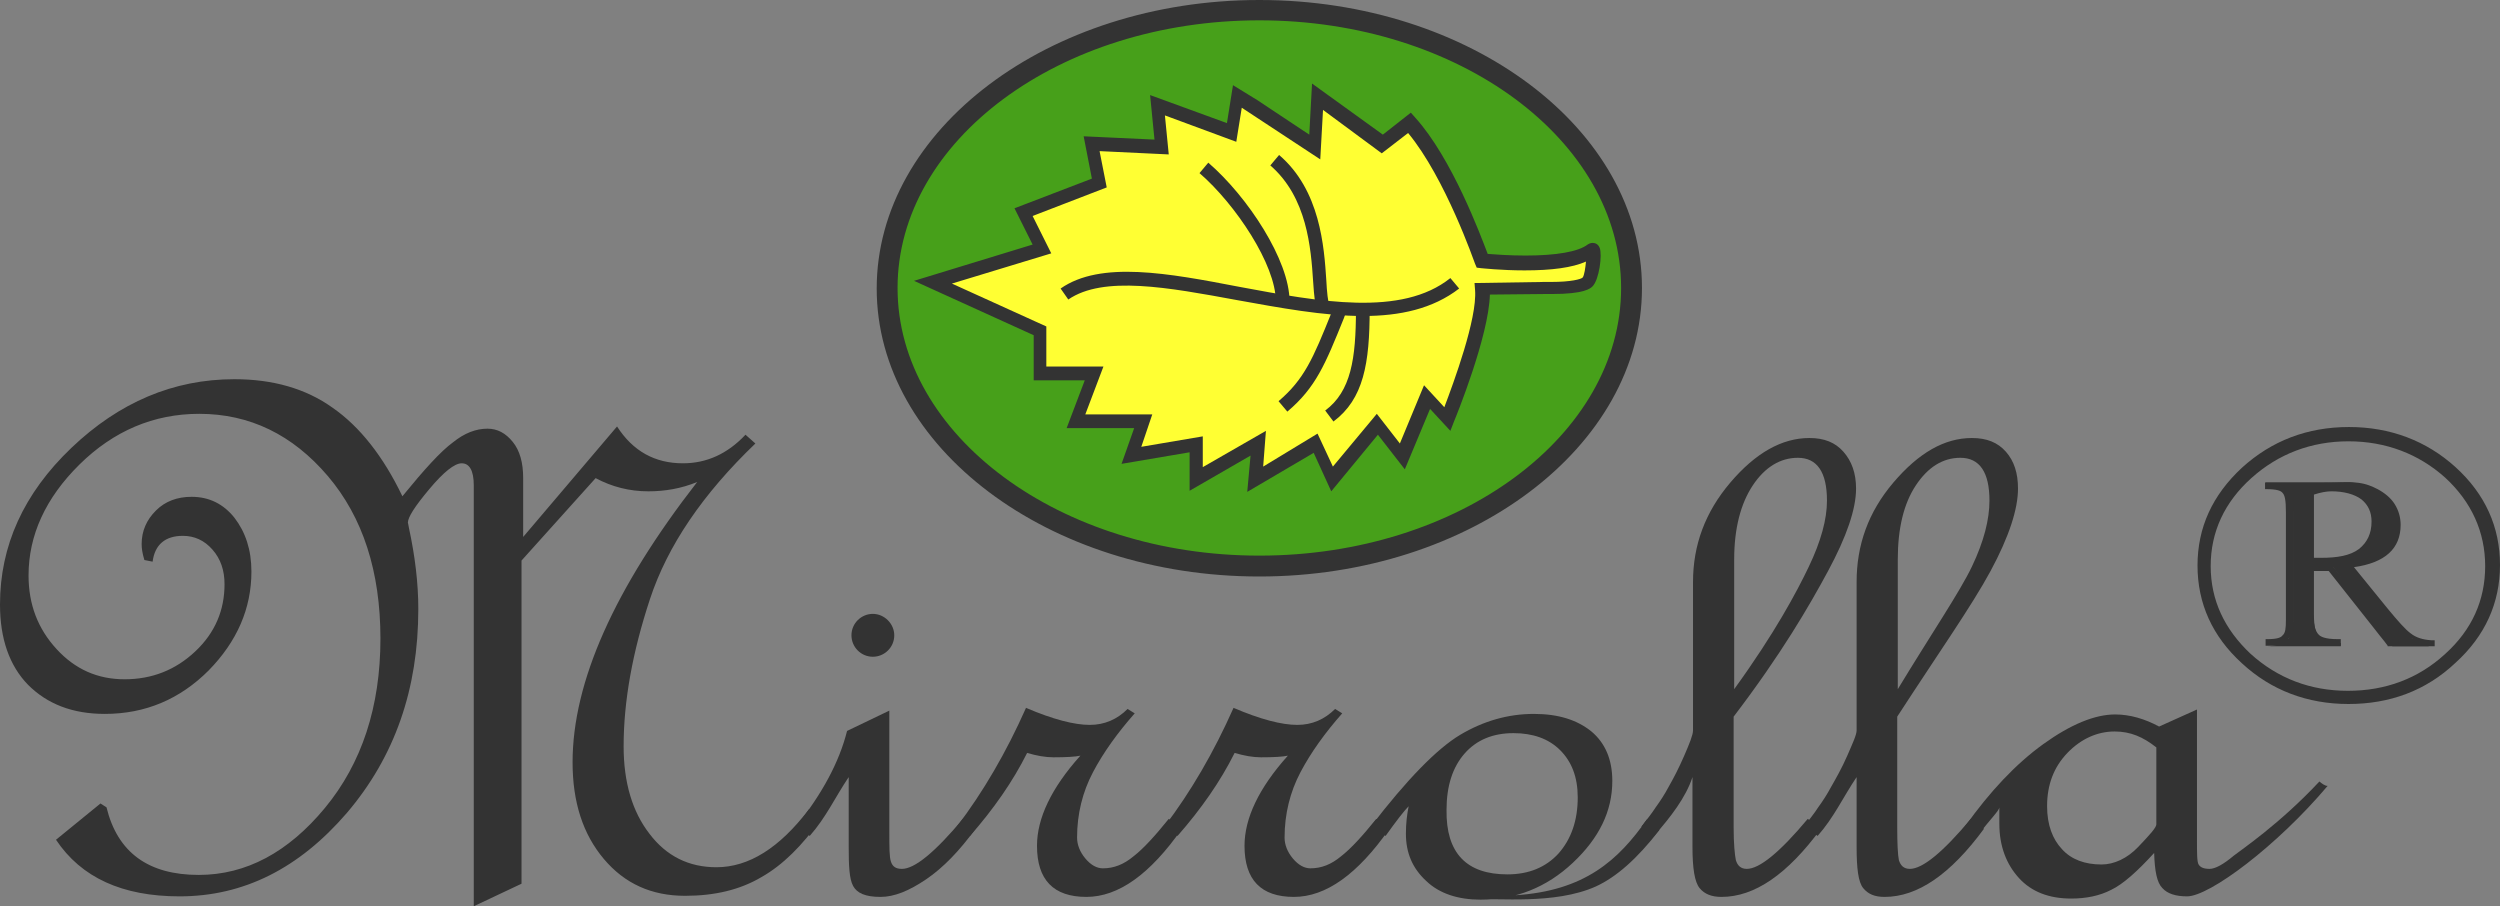 <svg width="160" height="58" viewBox="0 0 160 58" fill="none" xmlns="http://www.w3.org/2000/svg">
<rect x="0" y="0" width="160" height="58" fill="#808080" stroke="none"/>
<path d="M80.597 36.227C93.753 36.227 104.418 28.259 104.418 18.43C104.418 8.601 93.753 0.632 80.597 0.632C67.441 0.632 56.776 8.601 56.776 18.43C56.776 28.259 67.441 36.227 80.597 36.227Z" fill="#47A01A"/>
<path d="M80.597 36.896C67.106 36.896 56.109 28.631 56.109 18.466C56.109 8.301 67.106 0 80.597 0C94.089 0 105.086 8.266 105.086 18.431C105.086 28.596 94.089 36.896 80.597 36.896ZM80.597 1.301C67.808 1.301 57.444 9.004 57.444 18.431C57.444 27.857 67.844 35.56 80.597 35.56C93.386 35.56 103.751 27.857 103.751 18.431C103.751 9.004 93.386 1.301 80.597 1.301Z" fill="#333333"/>
<path d="M59.657 18.044L66.509 21.139V23.144V23.847H69.987L68.827 26.907H73.149L72.376 29.088L76.522 28.384V30.636L80.492 28.349L80.281 30.636L84.076 28.349L85.13 30.636L88.01 27.153L89.592 29.194L91.173 25.395L92.473 26.802C92.473 26.802 94.932 20.858 94.721 18.466L98.691 18.395C98.691 18.395 100.94 18.501 101.432 18.009C101.748 17.727 101.959 15.757 101.678 16.004C99.991 17.235 94.686 16.672 94.686 16.672C94.686 16.672 92.648 10.728 90.048 7.844L88.292 9.215L84.251 6.226L84.076 9.461L80.105 6.859L79.122 6.261L78.735 8.547L73.992 6.788L74.273 9.461L69.811 9.25L70.303 11.748L65.454 13.612L66.614 15.969L59.657 18.044Z" fill="#FFFF33"/>
<path d="M79.824 31.48L80.035 29.158L76.135 31.409V28.947L71.779 29.686L72.587 27.4H68.265L69.425 24.34H66.157V21.455L58.498 17.973L66.087 15.652L64.927 13.33L69.881 11.431L69.354 8.723L73.887 8.934L73.606 6.085L78.524 7.879L78.911 5.452L80.457 6.401L83.794 8.617L83.97 5.346L88.502 8.617L90.294 7.21L90.575 7.527C92.929 10.13 94.756 15.054 95.213 16.25C95.67 16.285 96.583 16.355 97.637 16.355C99.605 16.355 101.01 16.109 101.607 15.652C101.713 15.582 101.818 15.546 101.924 15.546C102.099 15.546 102.275 15.617 102.38 15.863C102.556 16.32 102.345 17.903 101.924 18.325C101.783 18.466 101.397 18.817 99.324 18.817C99.043 18.817 98.867 18.817 98.867 18.817L95.353 18.853C95.283 21.526 93.175 26.696 93.07 26.942L92.824 27.575L91.524 26.169L89.908 30.038L88.186 27.822L85.2 31.445L84.076 28.982L79.824 31.48ZM76.978 27.927V29.897L81.019 27.575L80.843 29.862L84.322 27.751L85.305 29.862L88.116 26.485L89.592 28.384L91.138 24.656L92.437 26.063C93.035 24.48 94.545 20.4 94.405 18.571L94.37 18.114L98.832 18.044C98.867 18.044 99.043 18.044 99.288 18.044C100.553 18.044 101.186 17.868 101.291 17.762C101.397 17.622 101.467 17.129 101.502 16.742C100.624 17.129 99.324 17.305 97.567 17.305C96.091 17.305 94.826 17.164 94.791 17.164L94.51 17.129L94.405 16.883C94.37 16.812 92.508 11.396 90.119 8.512L88.432 9.813L84.673 7.034L84.497 10.2L79.473 6.894L79.122 9.075L74.554 7.386L74.8 9.883L70.373 9.672L70.83 11.994L66.087 13.823L67.281 16.215L60.922 18.149L66.965 20.893V23.46H70.619L69.46 26.52H73.746L73.043 28.596L76.978 27.927Z" fill="#333333"/>
<path d="M87.238 20.224C84.708 20.224 81.897 19.697 79.157 19.204C74.765 18.395 70.619 17.622 68.371 19.169L67.879 18.466C70.444 16.672 74.765 17.481 79.332 18.36C84.427 19.31 89.697 20.295 92.824 17.797L93.386 18.466C91.7 19.767 89.592 20.224 87.238 20.224Z" fill="#333333"/>
<path d="M82.53 19.274H81.651C81.651 16.953 79.087 13.084 76.768 11.079L77.33 10.411C79.859 12.591 82.53 16.671 82.53 19.274Z" fill="#333333"/>
<path d="M84.392 20.013C84.146 19.626 84.111 18.993 84.04 18.009C83.9 15.863 83.654 12.627 81.3 10.587L81.862 9.919C84.497 12.17 84.743 15.793 84.884 17.938C84.919 18.642 84.989 19.38 85.094 19.556L84.392 20.013Z" fill="#333333"/>
<path d="M82.389 26.344L81.827 25.676C83.478 24.269 84.04 22.933 85.2 20.049L85.376 19.556L86.184 19.873L86.008 20.365C84.813 23.32 84.216 24.797 82.389 26.344Z" fill="#333333"/>
<path d="M85.34 26.977L84.813 26.274C86.465 25.043 86.781 22.968 86.781 19.802H87.659C87.659 23.249 87.273 25.535 85.34 26.977Z" fill="#333333"/>
<path d="M52.525 52.443C51.366 54.096 50.101 55.362 48.731 56.136C47.361 56.945 45.744 57.332 43.847 57.332C41.704 57.332 39.982 56.558 38.647 54.975C37.312 53.392 36.645 51.352 36.645 48.785C36.645 43.65 39.315 37.67 44.62 30.847C43.601 31.269 42.547 31.445 41.493 31.445C40.299 31.445 39.174 31.163 38.12 30.6L33.377 35.876V56.558L30.321 58V31.058C30.321 30.108 30.04 29.651 29.548 29.651C29.091 29.651 28.388 30.213 27.475 31.304C26.561 32.394 26.105 33.098 26.105 33.449C26.105 33.449 26.14 33.59 26.175 33.801C26.561 35.595 26.772 37.318 26.772 38.971C26.772 44.107 25.261 48.433 22.205 52.021C19.148 55.573 15.6 57.367 11.489 57.367C7.835 57.367 5.2 56.171 3.584 53.744L6.43 51.423L6.816 51.669C7.519 54.553 9.486 55.995 12.719 55.995C15.74 55.995 18.445 54.553 20.799 51.704C23.153 48.855 24.348 45.232 24.348 40.871C24.348 36.58 23.224 33.098 20.975 30.46C18.726 27.822 15.986 26.485 12.754 26.485C9.838 26.485 7.273 27.576 5.094 29.721C2.916 31.867 1.827 34.258 1.827 36.826C1.827 38.69 2.424 40.238 3.619 41.539C4.813 42.841 6.254 43.474 7.975 43.474C9.732 43.474 11.243 42.876 12.508 41.68C13.773 40.484 14.37 39.042 14.37 37.389C14.37 36.509 14.124 35.771 13.597 35.173C13.07 34.575 12.437 34.294 11.7 34.294C10.575 34.294 9.908 34.856 9.767 35.947L9.24 35.841C9.1 35.384 9.065 35.067 9.065 34.821C9.065 33.977 9.381 33.273 9.978 32.676C10.575 32.078 11.348 31.796 12.262 31.796C13.386 31.796 14.3 32.254 15.002 33.133C15.705 34.047 16.091 35.173 16.091 36.58C16.091 38.936 15.178 41.047 13.351 42.911C11.524 44.74 9.31 45.69 6.711 45.69C4.638 45.69 3.022 45.056 1.792 43.825C0.597 42.594 0 40.871 0 38.69C0 34.927 1.511 31.585 4.567 28.666C7.624 25.747 11.102 24.269 15.002 24.269C17.462 24.269 19.57 24.867 21.291 26.098C23.013 27.294 24.523 29.194 25.753 31.761C27.159 30.038 28.213 28.877 28.985 28.314C29.723 27.716 30.461 27.435 31.199 27.435C31.831 27.435 32.358 27.716 32.815 28.279C33.272 28.842 33.483 29.616 33.483 30.6V34.364L39.491 27.294C40.509 28.877 41.915 29.651 43.707 29.651C45.217 29.651 46.553 29.053 47.712 27.822L48.344 28.384C44.971 31.62 42.723 34.927 41.599 38.338C40.474 41.75 39.912 44.881 39.912 47.765C39.912 50.086 40.474 51.95 41.563 53.357C42.653 54.799 44.093 55.503 45.85 55.503C47.923 55.503 49.89 54.272 51.787 51.775L52.525 52.443Z" fill="#333333"/>
<path d="M62.433 53.041C61.414 54.448 60.36 55.538 59.271 56.277C58.182 57.015 57.233 57.402 56.355 57.402C55.371 57.402 54.844 57.156 54.598 56.699C54.352 56.242 54.317 55.397 54.317 54.202V49.734C53.439 51.036 52.877 52.302 51.823 53.498L50.944 52.9C52.631 50.79 53.72 48.75 54.212 46.78L56.917 45.479V53.252C56.917 54.202 56.917 54.87 57.022 55.151C57.128 55.468 57.339 55.608 57.725 55.608C58.533 55.608 59.833 54.553 61.625 52.408L62.433 53.041ZM57.233 40.66C57.233 41.434 56.601 42.032 55.863 42.032C55.09 42.032 54.493 41.399 54.493 40.66C54.493 39.886 55.125 39.288 55.863 39.288C56.601 39.288 57.233 39.921 57.233 40.66Z" fill="#333333"/>
<path d="M75.643 53.041C73.606 55.96 71.568 57.402 69.53 57.402C67.422 57.402 66.368 56.312 66.368 54.131C66.368 52.373 67.281 50.438 69.144 48.363C68.827 48.433 68.23 48.468 67.422 48.468C66.895 48.468 66.333 48.363 65.736 48.187C64.822 50.016 63.592 51.775 62.082 53.498L61.239 52.9C62.925 50.684 64.4 48.152 65.665 45.303C67.387 46.041 68.757 46.393 69.741 46.393C70.689 46.393 71.498 46.041 72.165 45.373L72.622 45.654C71.533 46.886 70.619 48.152 69.952 49.418C69.284 50.684 68.933 52.091 68.933 53.603C68.933 54.061 69.109 54.518 69.46 54.94C69.811 55.362 70.198 55.573 70.584 55.573C71.287 55.573 71.919 55.327 72.552 54.799C73.184 54.307 73.922 53.498 74.8 52.408L75.643 53.041Z" fill="#333333"/>
<path d="M88.924 53.041C86.886 55.96 84.849 57.402 82.811 57.402C80.703 57.402 79.649 56.312 79.649 54.131C79.649 52.373 80.562 50.438 82.424 48.363C82.108 48.433 81.511 48.468 80.703 48.468C80.176 48.468 79.614 48.363 79.016 48.187C78.103 50.016 76.873 51.775 75.362 53.498L74.519 52.9C76.206 50.684 77.681 48.152 78.946 45.303C80.668 46.041 82.038 46.393 83.022 46.393C83.97 46.393 84.778 46.041 85.446 45.373L85.903 45.654C84.813 46.886 83.9 48.152 83.232 49.418C82.565 50.684 82.213 52.091 82.213 53.603C82.213 54.061 82.389 54.518 82.74 54.94C83.092 55.362 83.478 55.573 83.865 55.573C84.567 55.573 85.2 55.327 85.832 54.799C86.465 54.307 87.202 53.498 88.081 52.408L88.924 53.041Z" fill="#333333"/>
<path d="M87.73 52.9C90.048 49.875 91.981 47.906 93.456 47.026C94.932 46.147 96.513 45.69 98.164 45.69C99.745 45.69 100.94 46.077 101.853 46.815C102.732 47.554 103.188 48.609 103.188 49.981C103.188 51.915 102.345 53.639 100.659 55.221C98.972 56.804 97.005 57.578 94.756 57.578C93.316 57.578 92.121 57.191 91.278 56.382C90.4 55.573 89.978 54.588 89.978 53.357C89.978 52.689 90.048 52.126 90.154 51.599C89.873 51.88 89.381 52.513 88.678 53.498L87.73 52.9ZM96.478 55.96C97.848 55.96 98.937 55.503 99.745 54.623C100.553 53.709 100.975 52.513 100.975 51.036C100.975 49.734 100.589 48.75 99.851 48.011C99.113 47.272 98.094 46.921 96.864 46.921C95.564 46.921 94.51 47.343 93.737 48.222C92.965 49.101 92.578 50.297 92.578 51.845C92.543 54.588 93.843 55.96 96.478 55.96ZM106.21 53.111C104.769 54.975 103.434 56.136 102.134 56.734C99.464 57.93 95.74 57.437 94.475 57.578L96.97 57.297C101.432 57.015 103.575 55.046 105.402 52.443L106.21 53.111Z" fill="#333333"/>
<path d="M105.05 52.9C105.402 52.443 105.718 52.056 105.964 51.669C106.245 51.282 106.526 50.86 106.807 50.332C107.088 49.84 107.44 49.172 107.791 48.363C108.142 47.554 108.353 47.026 108.353 46.745V37.248C108.353 34.892 109.126 32.781 110.742 30.882C112.358 28.983 114.045 28.033 115.801 28.033C116.75 28.033 117.453 28.314 117.98 28.912C118.507 29.51 118.788 30.284 118.788 31.269C118.788 32.57 118.191 34.329 116.996 36.545C115.801 38.761 114.01 41.856 110.953 45.865V52.97C110.953 53.99 111.023 54.694 111.094 55.046C111.199 55.397 111.41 55.608 111.796 55.608C112.604 55.608 113.904 54.553 115.696 52.408L116.539 53.041C114.396 55.96 112.288 57.402 110.18 57.402C109.548 57.402 109.091 57.226 108.775 56.839C108.458 56.453 108.318 55.573 108.318 54.202V49.734C107.896 51.036 106.913 52.302 105.859 53.498L105.05 52.9ZM110.988 44.107C113.588 40.519 114.993 37.881 115.766 36.263C116.539 34.645 116.926 33.238 116.926 32.042C116.926 30.214 116.293 29.299 115.064 29.299C113.939 29.299 112.956 29.897 112.183 31.058C111.41 32.218 110.988 33.801 110.988 35.806V44.107Z" fill="#333333"/>
<path d="M115.45 52.9C115.801 52.443 116.118 52.056 116.364 51.669C116.645 51.282 116.926 50.86 117.207 50.332C117.488 49.84 117.874 49.172 118.226 48.363C118.577 47.554 118.823 47.026 118.823 46.745V37.248C118.823 34.892 119.561 32.781 121.177 30.882C122.793 28.983 124.444 28.033 126.201 28.033C127.15 28.033 127.852 28.314 128.379 28.912C128.906 29.51 129.152 30.284 129.152 31.269C129.152 32.57 128.59 34.329 127.396 36.545C126.201 38.761 124.023 41.856 121.423 45.865V52.97C121.423 53.99 121.458 54.694 121.528 55.046C121.634 55.397 121.845 55.608 122.231 55.608C123.039 55.608 124.339 54.553 126.131 52.408L126.974 53.041C124.831 55.96 122.723 57.402 120.615 57.402C119.982 57.402 119.561 57.226 119.245 56.839C118.928 56.453 118.823 55.573 118.823 54.202V49.734C117.945 51.036 117.383 52.302 116.328 53.498L115.45 52.9ZM121.458 44.107C123.636 40.519 125.428 37.881 126.201 36.263C126.974 34.645 127.325 33.238 127.325 32.042C127.325 30.214 126.693 29.299 125.463 29.299C124.339 29.299 123.39 29.897 122.617 31.058C121.845 32.218 121.458 33.801 121.458 35.806V44.107Z" fill="#333333"/>
<path d="M148.441 50.016C145.911 52.724 143.452 54.377 142.96 54.764C142.292 55.327 141.765 55.608 141.414 55.608C141.028 55.608 140.817 55.503 140.711 55.327C140.606 55.151 140.606 54.623 140.606 53.744V45.408L138.182 46.499C137.268 46.006 136.32 45.725 135.371 45.725C134.071 45.725 132.525 46.358 130.769 47.624C129.012 48.89 127.361 50.649 125.78 52.865L126.623 53.428C127.325 52.478 127.958 51.88 127.958 51.669V52.724C127.958 54.166 128.415 55.327 129.223 56.206C130.031 57.086 131.155 57.508 132.56 57.508C133.509 57.508 134.387 57.332 135.125 56.945C135.863 56.593 136.776 55.784 137.866 54.588C137.901 55.749 138.041 56.488 138.393 56.839C138.709 57.191 139.236 57.367 139.974 57.367C141.414 57.367 145.736 54.131 148.968 50.297C148.792 50.297 148.617 50.157 148.441 50.016ZM138.006 52.759C138.006 52.97 137.549 53.463 136.847 54.201C136.144 54.94 135.301 55.327 134.493 55.327C133.439 55.327 132.56 55.01 131.963 54.342C131.366 53.709 131.014 52.794 131.014 51.599C131.014 50.227 131.436 49.101 132.314 48.187C133.193 47.272 134.247 46.815 135.336 46.815C136.355 46.815 137.163 47.167 138.006 47.835V52.759Z" fill="#333333"/>
<path d="M150.303 27.61C152.903 27.61 155.152 28.454 156.979 30.143C158.841 31.831 159.754 33.871 159.754 36.228C159.754 38.584 158.841 40.624 156.979 42.313C155.116 44.001 152.903 44.845 150.303 44.845C147.703 44.845 145.49 44.001 143.628 42.313C141.766 40.624 140.852 38.584 140.852 36.228C140.852 33.871 141.766 31.831 143.628 30.143C145.455 28.454 147.703 27.61 150.303 27.61ZM150.303 44.423C152.762 44.423 154.87 43.614 156.662 42.031C158.419 40.448 159.297 38.514 159.297 36.263C159.297 33.977 158.419 32.042 156.662 30.459C154.906 28.841 152.798 28.068 150.303 28.068C147.844 28.068 145.701 28.877 143.944 30.494C142.187 32.112 141.274 34.047 141.274 36.298C141.274 38.549 142.152 40.484 143.909 42.066C145.701 43.614 147.809 44.423 150.303 44.423ZM155.468 41.363H153.114C153.114 41.363 152.762 40.765 152.06 39.886L149.179 36.122H148.09V39.288C148.09 40.062 148.195 40.554 148.406 40.8C148.617 41.011 148.968 41.152 149.811 41.152V41.363H144.998H145.068C145.665 41.363 146.122 41.152 146.368 40.976C146.579 40.765 146.755 40.308 146.755 39.78V32.781C146.755 32.077 146.579 31.62 146.368 31.409C146.157 31.163 145.876 31.057 144.998 31.057V30.881H148.652C149.6 30.881 150.303 30.917 150.76 30.987C151.217 31.022 151.673 31.198 152.095 31.409C152.517 31.655 152.868 31.937 153.114 32.324C153.36 32.675 153.465 33.097 153.465 33.555C153.465 35.032 152.411 35.876 150.303 36.087L152.692 39.041C153.36 39.886 153.781 40.413 154.133 40.695C154.484 40.976 155.011 41.117 155.433 41.152V41.363H155.468ZM148.055 36.122H148.546C149.671 36.122 150.514 35.876 151.111 35.419C151.708 34.962 151.99 34.293 151.99 33.414C151.99 32.746 151.744 32.183 151.252 31.796C150.76 31.409 150.127 31.198 149.284 31.198C148.898 31.198 148.476 31.268 148.055 31.444V36.122Z" fill="#333333"/>
<path d="M150.303 45.056C147.668 45.056 145.349 44.177 143.487 42.454C141.59 40.73 140.641 38.62 140.641 36.193C140.641 33.766 141.59 31.691 143.487 29.932C145.384 28.209 147.668 27.329 150.338 27.329C152.973 27.329 155.292 28.209 157.154 29.897C159.051 31.62 160 33.731 160 36.158C160 38.584 159.051 40.695 157.154 42.418C155.257 44.212 152.938 45.056 150.303 45.056ZM150.303 28.244C147.914 28.244 145.806 29.053 144.084 30.6C142.363 32.148 141.484 34.047 141.484 36.228C141.484 38.409 142.363 40.273 144.049 41.856C145.771 43.403 147.844 44.212 150.268 44.212C152.657 44.212 154.765 43.438 156.487 41.856C158.208 40.308 159.051 38.409 159.051 36.228C159.051 34.047 158.173 32.113 156.487 30.565C154.8 29.053 152.692 28.244 150.303 28.244ZM155.714 29.404C156.1 29.651 156.451 29.932 156.803 30.249C158.595 31.902 159.508 33.907 159.508 36.228C159.508 38.549 158.595 40.519 156.803 42.172C156.627 42.313 156.451 42.489 156.276 42.594C156.451 42.454 156.662 42.278 156.838 42.102C158.63 40.449 159.543 38.479 159.543 36.158C159.543 33.871 158.63 31.866 156.838 30.213C156.487 29.967 156.1 29.686 155.714 29.404ZM146.052 28.736C145.244 29.123 144.471 29.651 143.733 30.284C141.941 31.937 141.028 33.907 141.028 36.193C141.028 37.74 141.449 39.147 142.257 40.413C141.449 39.182 141.063 37.776 141.063 36.228C141.063 33.907 141.976 31.902 143.803 30.249C144.471 29.651 145.244 29.123 146.052 28.736ZM155.889 41.363H152.833V41.398C152.833 41.293 152.552 41.011 151.849 40.097L149.038 36.544H148.054V39.288C148.054 40.238 148.3 40.519 148.406 40.625C148.511 40.73 148.757 40.906 149.635 40.906H149.811V41.328H144.998V40.906H145.068C145.771 40.906 145.982 40.8 146.087 40.66C146.263 40.519 146.298 40.203 146.298 39.71V32.781C146.298 32.007 146.227 31.691 146.087 31.55C145.982 31.409 145.736 31.304 144.998 31.304H144.963V30.882H148.617C149.565 30.882 150.303 30.811 150.76 30.882C151.252 30.917 151.708 31.058 152.165 31.304C152.622 31.55 153.008 31.866 153.254 32.253C153.5 32.64 153.641 33.098 153.641 33.59C153.641 35.102 152.657 36.017 150.654 36.298L152.798 38.936C153.465 39.745 153.957 40.308 154.308 40.554C154.624 40.8 155.046 40.941 155.608 40.976H155.819V41.363H155.889ZM153.219 40.906H154.554C154.379 40.906 154.238 40.836 154.097 40.765C153.746 40.484 153.219 39.992 152.516 39.147L150.022 36.122C149.811 36.193 149.565 36.228 149.319 36.263L152.165 39.78C152.833 40.484 153.114 40.906 153.219 40.906ZM146.333 40.906H148.406C148.3 40.906 148.125 40.906 148.054 40.8C147.809 40.519 147.598 40.097 147.598 39.253V31.304L147.844 31.339C147.949 31.304 148.16 31.304 148.265 31.304H146.403C146.438 31.304 146.438 31.304 146.473 31.339C146.719 31.62 146.79 32.042 146.79 32.781V39.745C146.79 40.343 146.719 40.66 146.438 40.906C146.368 40.976 146.403 40.906 146.333 40.906ZM148.054 35.7H148.546C149.6 35.7 150.408 35.56 150.971 35.138C151.498 34.715 151.779 34.153 151.779 33.379C151.779 32.781 151.568 32.324 151.146 31.972C150.689 31.62 149.987 31.444 149.214 31.444C148.898 31.444 148.511 31.515 148.09 31.655V35.7H148.054ZM150.689 31.233C150.971 31.339 151.216 31.48 151.427 31.655C151.954 32.078 152.235 32.675 152.235 33.414C152.235 34.329 151.919 35.067 151.252 35.56C151.111 35.665 151.006 35.736 150.83 35.841C152.481 35.56 153.289 34.821 153.289 33.59C153.289 33.168 153.184 32.816 152.973 32.5C152.762 32.183 152.446 31.902 152.025 31.655C151.603 31.444 151.181 31.304 150.76 31.269C150.725 31.233 150.689 31.233 150.689 31.233Z" fill="#333333"/>
</svg>
